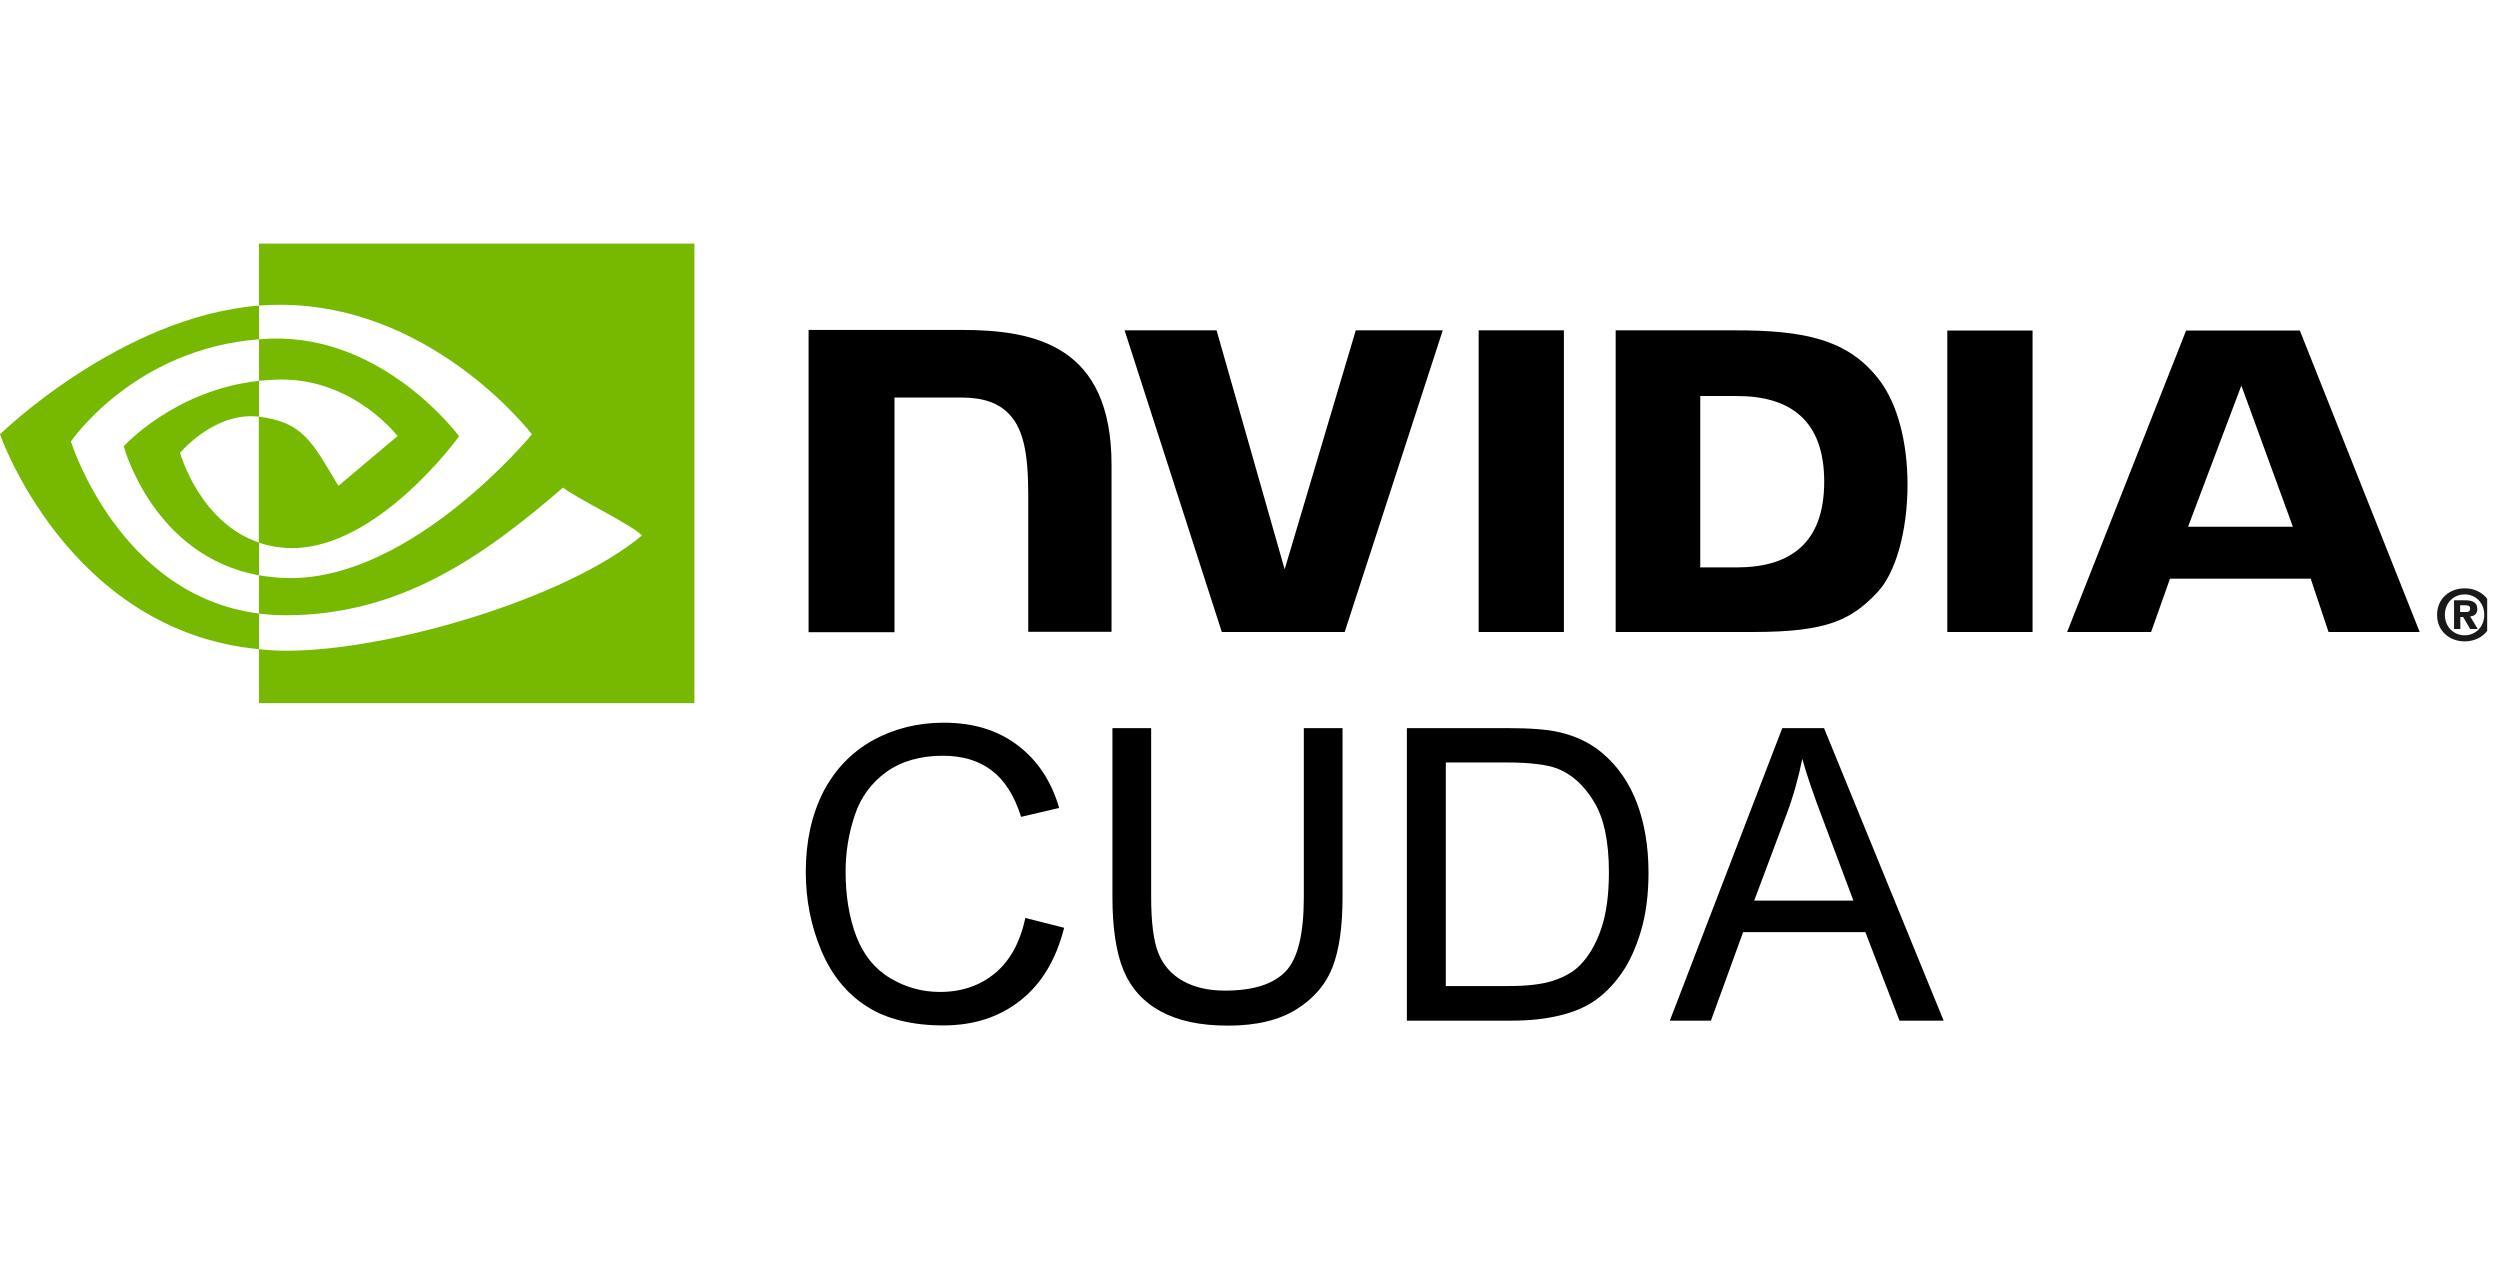 <svg width="117" height="60" viewBox="0 0 117 60" fill="none" xmlns="http://www.w3.org/2000/svg">
<g clip-path="url(#clip0_336_10241)">
<path fill-rule="evenodd" clip-rule="evenodd" d="M115.134 28.653V28.327H115.337C115.449 28.327 115.602 28.327 115.602 28.47C115.602 28.622 115.52 28.643 115.388 28.643H115.123L115.134 28.653ZM115.134 28.877H115.276L115.602 29.436H115.958L115.602 28.846C115.785 28.836 115.938 28.744 115.938 28.5C115.938 28.195 115.724 28.093 115.368 28.093H114.849V29.436H115.144V28.877H115.134ZM116.64 28.775C116.64 27.991 116.029 27.533 115.347 27.533C114.665 27.533 114.055 27.991 114.055 28.775C114.055 29.559 114.665 30.017 115.347 30.017C116.029 30.017 116.64 29.559 116.64 28.775ZM116.263 28.775C116.263 29.345 115.846 29.732 115.347 29.732C114.838 29.732 114.421 29.345 114.421 28.775C114.421 28.205 114.838 27.818 115.347 27.818C115.856 27.818 116.263 28.205 116.263 28.775Z" fill="#1A1919"/>
<path fill-rule="evenodd" clip-rule="evenodd" d="M69.201 15.46V29.577H73.19V15.46H69.201ZM37.842 15.45V29.587H41.862V18.605H44.997C46.025 18.605 46.738 18.859 47.236 19.389C47.867 20.06 48.122 21.139 48.122 23.124V29.567H52.02V21.76C52.02 16.182 48.468 15.44 44.987 15.44H37.832L37.842 15.45ZM75.613 15.46V29.577H82.076C85.516 29.577 86.645 29.007 87.857 27.724C88.722 26.818 89.272 24.844 89.272 22.676C89.272 20.691 88.803 18.92 87.979 17.821C86.503 15.847 84.376 15.46 81.2 15.46H75.603H75.613ZM79.572 18.534H81.282C83.765 18.534 85.373 19.653 85.373 22.544C85.373 25.434 83.765 26.554 81.282 26.554H79.572V18.523V18.534ZM63.45 15.46L60.122 26.645L56.936 15.46H52.631L57.18 29.577H62.931L67.521 15.46H63.45ZM91.134 29.577H95.124V15.47H91.134V29.587V29.577ZM102.309 15.47L96.742 29.577H100.671L101.556 27.083H108.141L108.976 29.577H113.241L107.633 15.47H102.309ZM104.895 18.045L107.307 24.651H102.401L104.895 18.045Z" fill="black"/>
<path fill-rule="evenodd" clip-rule="evenodd" d="M12.122 17.823V15.879C12.305 15.868 12.499 15.858 12.692 15.848C18.005 15.685 21.486 20.418 21.486 20.418C21.486 20.418 17.72 25.65 13.679 25.65C13.15 25.65 12.611 25.568 12.112 25.395V19.502C14.178 19.756 14.595 20.662 15.837 22.739L18.605 20.408C18.605 20.408 16.59 17.762 13.181 17.762C12.814 17.762 12.458 17.792 12.112 17.823H12.122ZM12.122 11.4V14.301C12.315 14.291 12.499 14.271 12.692 14.271C20.081 14.026 24.895 20.326 24.895 20.326C24.895 20.326 19.369 27.054 13.608 27.054C13.079 27.054 12.59 27.003 12.122 26.922V28.713C12.519 28.764 12.926 28.794 13.364 28.794C18.727 28.794 22.595 26.057 26.351 22.82C26.972 23.319 29.526 24.53 30.045 25.059C26.473 28.041 18.157 30.454 13.445 30.454C13.008 30.454 12.56 30.433 12.122 30.382V32.907H32.498V11.4H12.122ZM12.122 25.385V26.922C7.165 26.036 5.791 20.886 5.791 20.886C5.791 20.886 8.173 18.25 12.122 17.823V19.502C10.046 19.248 8.427 21.192 8.427 21.192C8.427 21.192 9.333 24.459 12.132 25.395L12.122 25.385ZM3.318 20.662C3.318 20.662 6.259 16.326 12.122 15.879V14.301C5.628 14.82 0 20.326 0 20.326C0 20.326 3.186 29.538 12.122 30.382V28.713C5.567 27.889 3.318 20.662 3.318 20.662Z" fill="#76B900"/>
<path d="M47.991 42.962L49.802 43.42C49.426 44.906 48.744 46.046 47.757 46.819C46.769 47.603 45.568 47.99 44.143 47.99C42.718 47.99 41.467 47.695 40.54 47.084C39.614 46.484 38.912 45.618 38.434 44.479C37.955 43.339 37.711 42.117 37.711 40.804C37.711 39.379 37.986 38.138 38.525 37.069C39.075 36.011 39.848 35.206 40.846 34.647C41.853 34.097 42.953 33.822 44.164 33.822C45.538 33.822 46.688 34.168 47.614 34.871C48.55 35.573 49.202 36.55 49.568 37.812L47.787 38.229C47.472 37.232 47.014 36.509 46.403 36.051C45.802 35.593 45.039 35.369 44.123 35.369C43.075 35.369 42.189 35.624 41.487 36.123C40.785 36.631 40.286 37.303 40.001 38.158C39.716 39.013 39.574 39.888 39.574 40.784C39.574 41.944 39.746 42.962 40.082 43.837C40.418 44.703 40.947 45.354 41.67 45.781C42.383 46.209 43.156 46.423 43.991 46.423C45.008 46.423 45.864 46.127 46.566 45.547C47.268 44.967 47.746 44.092 47.991 42.942V42.962Z" fill="black"/>
<path d="M61.019 34.076H62.831V41.984C62.831 43.358 62.678 44.447 62.363 45.262C62.047 46.076 61.487 46.727 60.673 47.236C59.859 47.745 58.79 48 57.477 48C56.164 48 55.146 47.776 54.332 47.338C53.518 46.9 52.938 46.259 52.582 45.414C52.236 44.58 52.062 43.43 52.062 41.984V34.076H53.874V41.974C53.874 43.165 53.986 44.04 54.21 44.6C54.434 45.16 54.811 45.598 55.35 45.903C55.889 46.208 56.551 46.361 57.325 46.361C58.658 46.361 59.604 46.056 60.174 45.455C60.744 44.855 61.019 43.694 61.019 41.974V34.076Z" fill="black"/>
<path d="M65.842 47.766V34.076H70.555C71.623 34.076 72.427 34.137 72.987 34.27C73.771 34.453 74.443 34.779 74.992 35.247C75.715 35.857 76.254 36.641 76.611 37.588C76.967 38.534 77.15 39.623 77.15 40.844C77.15 41.883 77.028 42.809 76.784 43.613C76.539 44.417 76.234 45.079 75.847 45.608C75.471 46.137 75.053 46.544 74.605 46.849C74.158 47.155 73.608 47.379 72.967 47.531C72.326 47.684 71.593 47.766 70.768 47.766H65.832H65.842ZM67.654 46.147H70.575C71.481 46.147 72.183 46.066 72.702 45.893C73.221 45.72 73.628 45.486 73.934 45.18C74.361 44.753 74.697 44.173 74.941 43.45C75.186 42.727 75.297 41.842 75.297 40.814C75.297 39.379 75.063 38.28 74.595 37.516C74.127 36.743 73.557 36.234 72.885 35.969C72.397 35.786 71.613 35.684 70.544 35.684H67.664V46.147H67.654Z" fill="black"/>
<path d="M78.148 47.766L83.41 34.076H85.365L90.963 47.766H88.896L87.298 43.623H81.578L80.072 47.766H78.148ZM82.097 42.147H86.739L85.314 38.351C84.876 37.201 84.55 36.254 84.347 35.511C84.174 36.387 83.93 37.262 83.604 38.127L82.097 42.147Z" fill="black"/>
</g>
<defs>
<clipPath id="clip0_336_10241">
<rect width="116.4" height="60" fill="white"/>
</clipPath>
</defs>
</svg>
